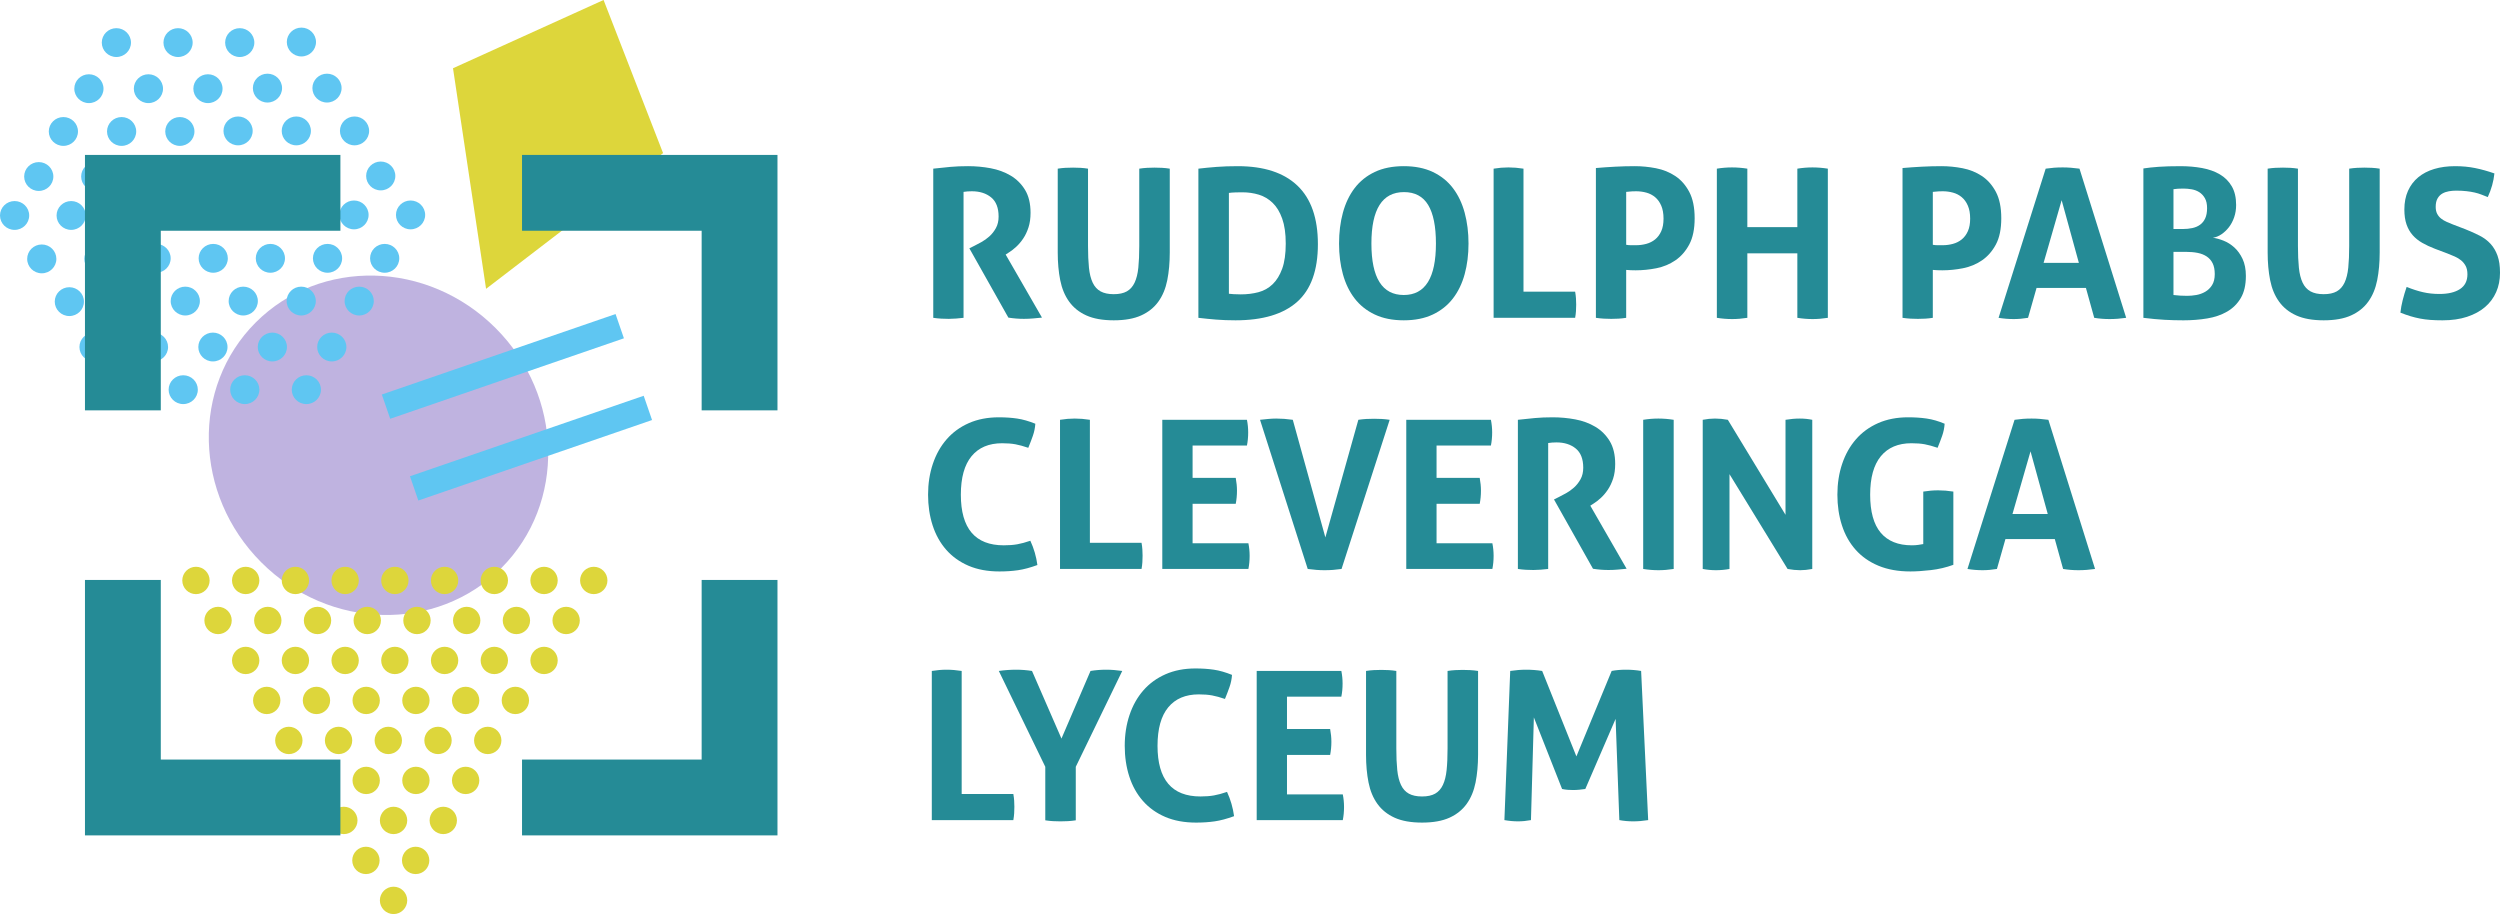 <?xml version="1.0" encoding="utf-8"?>
<!-- Generator: Adobe Illustrator 15.0.0, SVG Export Plug-In . SVG Version: 6.00 Build 0)  -->
<!DOCTYPE svg PUBLIC "-//W3C//DTD SVG 1.1//EN" "http://www.w3.org/Graphics/SVG/1.1/DTD/svg11.dtd">
<svg version="1.1"
	 id="svg2" xmlns:svg="http://www.w3.org/2000/svg" xmlns:rdf="http://www.w3.org/1999/02/22-rdf-syntax-ns#" xmlns:cc="http://creativecommons.org/ns#" xmlns:dc="http://purl.org/dc/elements/1.1/"
	 xmlns="http://www.w3.org/2000/svg" xmlns:xlink="http://www.w3.org/1999/xlink" x="0px" y="0px" width="886.213px"
	 height="324.027px" viewBox="0 0 886.213 324.027" enable-background="new 0 0 886.213 324.027" xml:space="preserve">
<path id="path14" fill="#BFB3E0" d="M90.646,114.308c-22.938,22.937-22.042,61.022,2,85.062c24.042,24.041,62.125,24.937,85.062,2
	c22.927-22.926,22.031-61.011-2.011-85.051C151.656,92.277,113.572,91.382,90.646,114.308"/>
<path id="path16" fill="#DDD63B" d="M235.048,54.277L213.96-0.004l-53.377,24.197l11.72,78.192L235.048,54.277"/>
<path id="path18" fill="#DDD63B" d="M74.314,205.766c0-2.677-2.17-4.854-4.849-4.854s-4.85,2.177-4.85,4.854
	c0,2.678,2.171,4.844,4.85,4.844S74.314,208.444,74.314,205.766"/>
<path id="path20" fill="#DDD63B" d="M77.299,215.101c-2.678,0-4.848,2.167-4.848,4.843c0,2.678,2.17,4.854,4.848,4.854
	c2.679,0,4.85-2.176,4.85-4.854C82.149,217.268,79.979,215.101,77.299,215.101"/>
<path id="path22" fill="#DDD63B" d="M91.942,234.122c0-2.678-2.171-4.854-4.849-4.854c-2.679,0-4.85,2.176-4.85,4.854
	c0,2.676,2.17,4.842,4.85,4.842C89.771,238.964,91.942,236.798,91.942,234.122"/>
<path id="path24" fill="#DDD63B" d="M87.093,210.61c2.678,0,4.849-2.166,4.849-4.844c0-2.677-2.171-4.854-4.849-4.854
	c-2.679,0-4.85,2.177-4.85,4.854C82.243,208.444,84.414,210.61,87.093,210.61"/>
<path id="path26" fill="#DDD63B" d="M99.403,248.288c0-2.676-2.17-4.843-4.849-4.843c-2.679,0-4.85,2.167-4.85,4.843
	s2.17,4.854,4.85,4.854C97.233,253.141,99.403,250.964,99.403,248.288"/>
<path id="path28" fill="#DDD63B" d="M90.077,219.944c0,2.678,2.171,4.854,4.85,4.854s4.849-2.176,4.849-4.854
	c0-2.676-2.17-4.843-4.849-4.843S90.077,217.268,90.077,219.944"/>
<path id="path30" fill="#DDD63B" d="M102.388,257.623c-2.679,0-4.85,2.175-4.85,4.852c0,2.678,2.171,4.845,4.85,4.845
	s4.85-2.167,4.85-4.845C107.238,259.798,105.067,257.623,102.388,257.623"/>
<path id="path32" fill="#DDD63B" d="M104.72,238.964c2.679,0,4.85-2.166,4.85-4.842c0-2.678-2.171-4.854-4.85-4.854
	s-4.849,2.176-4.849,4.854C99.871,236.798,102.041,238.964,104.72,238.964"/>
<path id="path34" fill="#DDD63B" d="M112.181,271.799c-2.679,0-4.849,2.167-4.849,4.843c0,2.688,2.17,4.854,4.849,4.854
	s4.85-2.167,4.85-4.854C117.03,273.966,114.859,271.799,112.181,271.799"/>
<path id="path36" fill="#DDD63B" d="M104.72,210.61c2.679,0,4.85-2.166,4.85-4.844c0-2.677-2.171-4.854-4.85-4.854
	s-4.849,2.177-4.849,4.854C99.871,208.444,102.041,210.61,104.72,210.61"/>
<path id="path38" fill="#DDD63B" d="M112.181,243.445c-2.679,0-4.849,2.167-4.849,4.843s2.17,4.854,4.849,4.854
	s4.85-2.178,4.85-4.854S114.859,243.445,112.181,243.445"/>
<path id="path40" fill="#DDD63B" d="M107.705,219.944c0,2.678,2.171,4.854,4.85,4.854c2.679,0,4.849-2.176,4.849-4.854
	c0-2.676-2.17-4.843-4.849-4.843C109.876,215.101,107.705,217.268,107.705,219.944"/>
<path id="path42" fill="#DDD63B" d="M120.015,267.319c2.679,0,4.849-2.167,4.849-4.845c0-2.677-2.17-4.852-4.849-4.852
	c-2.678,0-4.85,2.175-4.85,4.852C115.166,265.152,117.337,267.319,120.015,267.319"/>
<path id="path44" fill="#DDD63B" d="M122.347,238.964c2.678,0,4.849-2.166,4.849-4.842c0-2.678-2.171-4.854-4.849-4.854
	c-2.679,0-4.85,2.176-4.85,4.854C117.498,236.798,119.668,238.964,122.347,238.964"/>
<path id="path46" fill="#DDD63B" d="M129.809,271.799c-2.679,0-4.85,2.167-4.85,4.843c0,2.688,2.171,4.854,4.85,4.854
	c2.678,0,4.849-2.167,4.849-4.854C134.657,273.966,132.486,271.799,129.809,271.799"/>
<path id="path48" fill="#DDD63B" d="M122.347,210.61c2.678,0,4.849-2.166,4.849-4.844c0-2.677-2.171-4.854-4.849-4.854
	c-2.679,0-4.85,2.177-4.85,4.854C117.498,208.444,119.668,210.61,122.347,210.61"/>
<path id="path50" fill="#DDD63B" d="M129.809,243.445c-2.679,0-4.85,2.167-4.85,4.843s2.171,4.854,4.85,4.854
	c2.678,0,4.849-2.178,4.849-4.854S132.486,243.445,129.809,243.445"/>
<path id="path52" fill="#DDD63B" d="M125.332,219.944c0,2.678,2.17,4.854,4.849,4.854s4.85-2.176,4.85-4.854
	c0-2.676-2.171-4.843-4.85-4.843S125.332,217.268,125.332,219.944"/>
<path id="path54" fill="#DDD63B" d="M137.641,257.623c-2.678,0-4.849,2.175-4.849,4.852c0,2.678,2.17,4.845,4.849,4.845
	c2.679,0,4.85-2.167,4.85-4.845C142.491,259.798,140.32,257.623,137.641,257.623"/>
<path id="path56" fill="#DDD63B" d="M139.973,238.964c2.679,0,4.85-2.166,4.85-4.842c0-2.678-2.171-4.854-4.85-4.854
	s-4.849,2.176-4.849,4.854C135.124,236.798,137.294,238.964,139.973,238.964"/>
<path id="path58" fill="#DDD63B" d="M147.435,271.799c-2.679,0-4.849,2.167-4.849,4.843c0,2.688,2.17,4.854,4.849,4.854
	s4.85-2.167,4.85-4.854C152.284,273.966,150.113,271.799,147.435,271.799"/>
<path id="path60" fill="#DDD63B" d="M139.973,210.61c2.679,0,4.85-2.166,4.85-4.844c0-2.677-2.171-4.854-4.85-4.854
	s-4.849,2.177-4.849,4.854C135.124,208.444,137.294,210.61,139.973,210.61"/>
<path id="path62" fill="#DDD63B" d="M147.435,243.445c-2.679,0-4.849,2.167-4.849,4.843s2.17,4.854,4.849,4.854
	s4.85-2.178,4.85-4.854S150.113,243.445,147.435,243.445"/>
<path id="path64" fill="#DDD63B" d="M142.958,219.944c0,2.678,2.171,4.854,4.85,4.854s4.849-2.176,4.849-4.854
	c0-2.676-2.17-4.843-4.849-4.843S142.958,217.268,142.958,219.944"/>
<path id="path66" fill="#DDD63B" d="M155.27,267.319c2.678,0,4.849-2.167,4.849-4.845c0-2.677-2.171-4.852-4.849-4.852
	c-2.679,0-4.85,2.175-4.85,4.852C150.42,265.152,152.591,267.319,155.27,267.319"/>
<path id="path68" fill="#DDD63B" d="M157.6,238.964c2.68,0,4.851-2.166,4.851-4.842c0-2.678-2.171-4.854-4.851-4.854
	c-2.677,0-4.85,2.176-4.85,4.854C152.75,236.798,154.923,238.964,157.6,238.964"/>
<path id="path70" fill="#DDD63B" d="M165.062,271.799c-2.679,0-4.849,2.167-4.849,4.843c0,2.688,2.17,4.854,4.849,4.854
	c2.677,0,4.85-2.167,4.85-4.854C169.912,273.966,167.74,271.799,165.062,271.799"/>
<path id="path72" fill="#DDD63B" d="M157.6,210.61c2.68,0,4.851-2.166,4.851-4.844c0-2.677-2.171-4.854-4.851-4.854
	c-2.677,0-4.85,2.177-4.85,4.854C152.75,208.444,154.923,210.61,157.6,210.61"/>
<path id="path74" fill="#DDD63B" d="M165.062,243.445c-2.679,0-4.849,2.167-4.849,4.843s2.17,4.854,4.849,4.854
	c2.677,0,4.85-2.178,4.85-4.854S167.74,243.445,165.062,243.445"/>
<path id="path76" fill="#DDD63B" d="M165.435,215.101c-2.679,0-4.849,2.167-4.849,4.843c0,2.678,2.17,4.854,4.849,4.854
	s4.85-2.176,4.85-4.854C170.284,217.268,168.113,215.101,165.435,215.101"/>
<path id="path78" fill="#DDD63B" d="M172.896,257.623c-2.679,0-4.849,2.175-4.849,4.852c0,2.678,2.17,4.845,4.849,4.845
	s4.849-2.167,4.849-4.845C177.745,259.798,175.575,257.623,172.896,257.623"/>
<path id="path80" fill="#DDD63B" d="M170.377,234.122c0,2.676,2.172,4.842,4.851,4.842c2.677,0,4.849-2.166,4.849-4.842
	c0-2.678-2.172-4.854-4.849-4.854C172.549,229.268,170.377,231.444,170.377,234.122"/>
<path id="path82" fill="#DDD63B" d="M180.077,205.766c0-2.677-2.172-4.854-4.849-4.854c-2.679,0-4.851,2.177-4.851,4.854
	c0,2.678,2.172,4.844,4.851,4.844C177.905,210.61,180.077,208.444,180.077,205.766"/>
<path id="path84" fill="#DDD63B" d="M182.688,243.445c-2.677,0-4.848,2.167-4.848,4.843s2.171,4.854,4.848,4.854
	c2.68,0,4.851-2.178,4.851-4.854S185.368,243.445,182.688,243.445"/>
<path id="path86" fill="#DDD63B" d="M183.062,215.101c-2.679,0-4.85,2.167-4.85,4.843c0,2.678,2.171,4.854,4.85,4.854
	c2.678,0,4.849-2.176,4.849-4.854C187.911,217.268,185.74,215.101,183.062,215.101"/>
<path id="path88" fill="#DDD63B" d="M192.854,229.268c-2.679,0-4.849,2.176-4.849,4.854c0,2.676,2.17,4.842,4.849,4.842
	s4.85-2.166,4.85-4.842C197.704,231.444,195.533,229.268,192.854,229.268"/>
<path id="path90" fill="#DDD63B" d="M188.005,205.766c0,2.678,2.17,4.844,4.849,4.844s4.85-2.166,4.85-4.844
	c0-2.677-2.171-4.854-4.85-4.854S188.005,203.09,188.005,205.766"/>
<path id="path92" fill="#DDD63B" d="M200.688,215.101c-2.677,0-4.849,2.167-4.849,4.843c0,2.678,2.172,4.854,4.849,4.854
	c2.679,0,4.851-2.176,4.851-4.854C205.539,217.268,203.367,215.101,200.688,215.101"/>
<path id="path94" fill="#DDD63B" d="M210.482,200.913c-2.68,0-4.851,2.177-4.851,4.854c0,2.678,2.171,4.844,4.851,4.844
	c2.678,0,4.848-2.166,4.848-4.844C215.331,203.09,213.16,200.913,210.482,200.913"/>
<path id="path96" fill="#DDD63B" d="M126.73,290.829c0-2.676-2.172-4.854-4.85-4.854c-2.679,0-4.85,2.179-4.85,4.854
	c0,2.678,2.171,4.854,4.85,4.854C124.559,295.682,126.73,293.507,126.73,290.829"/>
<path id="path98" fill="#DDD63B" d="M129.714,300.153c-2.678,0-4.85,2.167-4.85,4.843c0,2.687,2.171,4.854,4.85,4.854
	s4.85-2.167,4.85-4.854C134.564,302.32,132.393,300.153,129.714,300.153"/>
<path id="path100" fill="#DDD63B" d="M139.508,314.319c-2.679,0-4.849,2.179-4.849,4.854s2.17,4.854,4.849,4.854
	c2.678,0,4.85-2.178,4.85-4.854S142.186,314.319,139.508,314.319"/>
<path id="path102" fill="#DDD63B" d="M134.659,290.829c0,2.678,2.17,4.854,4.849,4.854c2.678,0,4.85-2.176,4.85-4.854
	c0-2.676-2.172-4.854-4.85-4.854C136.829,285.974,134.659,288.153,134.659,290.829"/>
<path id="path104" fill="#DDD63B" d="M147.341,300.153c-2.679,0-4.849,2.167-4.849,4.843c0,2.687,2.17,4.854,4.849,4.854
	s4.849-2.167,4.849-4.854C152.19,302.32,150.02,300.153,147.341,300.153"/>
<path id="path106" fill="#DDD63B" d="M157.133,285.974c-2.679,0-4.848,2.179-4.848,4.854c0,2.678,2.169,4.854,4.848,4.854
	c2.68,0,4.849-2.176,4.849-4.854C161.982,288.153,159.813,285.974,157.133,285.974"/>
<path id="path108" fill="#5FC6F2" d="M5.174,71.269C2.316,71.269,0,73.558,0,76.382c0,2.822,2.316,5.111,5.174,5.111
	c2.859,0,5.175-2.289,5.175-5.111C10.349,73.558,8.033,71.269,5.174,71.269"/>
<path id="path110" fill="#5FC6F2" d="M20.052,76.382c0,2.822,2.316,5.111,5.174,5.111c2.859,0,5.175-2.289,5.175-5.111
	c0-2.823-2.316-5.112-5.175-5.112C22.368,71.269,20.052,73.558,20.052,76.382"/>
<path id="path112" fill="#5FC6F2" d="M45.279,81.493c2.858,0,5.174-2.289,5.174-5.111c0-2.823-2.315-5.112-5.174-5.112
	c-2.859,0-5.175,2.289-5.175,5.112C40.104,79.204,42.42,81.493,45.279,81.493"/>
<path id="path114" fill="#5FC6F2" d="M65.331,71.072c-2.858,0-5.174,2.287-5.174,5.112c0,2.822,2.315,5.111,5.174,5.111
	c2.859,0,5.175-2.289,5.175-5.111C70.506,73.359,68.189,71.072,65.331,71.072"/>
<path id="path116" fill="#5FC6F2" d="M85.383,71.072c-2.858,0-5.174,2.287-5.174,5.112c0,2.822,2.316,5.111,5.174,5.111
	c2.859,0,5.176-2.289,5.176-5.111C90.559,73.359,88.242,71.072,85.383,71.072"/>
<path id="path118" fill="#5FC6F2" d="M105.436,81.296c2.858,0,5.174-2.289,5.174-5.111c0-2.825-2.315-5.112-5.174-5.112
	c-2.859,0-5.175,2.287-5.175,5.112C100.26,79.007,102.577,81.296,105.436,81.296"/>
<path id="path120" fill="#5FC6F2" d="M125.487,81.296c2.859,0,5.176-2.289,5.176-5.111c0-2.825-2.317-5.112-5.176-5.112
	c-2.858,0-5.174,2.287-5.174,5.112C120.313,79.007,122.629,81.296,125.487,81.296"/>
<path id="path122" fill="#5FC6F2" d="M145.539,81.296c2.86,0,5.176-2.289,5.176-5.111c0-2.825-2.316-5.112-5.176-5.112
	c-2.858,0-5.173,2.287-5.173,5.112C140.365,79.007,142.68,81.296,145.539,81.296"/>
<path id="path124" fill="#5FC6F2" d="M13.739,67.686c2.858,0,5.175-2.289,5.175-5.111c0-2.825-2.316-5.115-5.175-5.115
	c-2.859,0-5.175,2.29-5.175,5.115C8.564,65.397,10.88,67.686,13.739,67.686"/>
<path id="path126" fill="#5FC6F2" d="M22.468,51.715c2.859,0,5.174-2.289,5.174-5.112c0-2.822-2.315-5.111-5.174-5.111
	s-5.174,2.289-5.174,5.111C17.294,49.426,19.609,51.715,22.468,51.715"/>
<path id="path128" fill="#5FC6F2" d="M31.514,36.548c2.859,0,5.174-2.289,5.174-5.111c0-2.823-2.315-5.112-5.174-5.112
	s-5.175,2.289-5.175,5.112C26.339,34.259,28.655,36.548,31.514,36.548"/>
<path id="path130" fill="#5FC6F2" d="M41.256,20.21c2.858,0,5.174-2.29,5.174-5.112s-2.316-5.112-5.174-5.112
	c-2.859,0-5.175,2.289-5.175,5.112C36.081,17.92,38.397,20.21,41.256,20.21"/>
<path id="path132" fill="#5FC6F2" d="M33.943,67.686c2.859,0,5.175-2.289,5.175-5.111c0-2.825-2.316-5.115-5.175-5.115
	c-2.858,0-5.174,2.29-5.174,5.115C28.769,65.397,31.084,67.686,33.943,67.686"/>
<path id="path134" fill="#5FC6F2" d="M37.936,46.602c0,2.823,2.315,5.112,5.174,5.112c2.858,0,5.175-2.289,5.175-5.112
	c0-2.822-2.316-5.111-5.175-5.111C40.251,41.491,37.936,43.78,37.936,46.602"/>
<path id="path136" fill="#5FC6F2" d="M52.614,36.548c2.858,0,5.175-2.289,5.175-5.111c0-2.823-2.316-5.112-5.175-5.112
	c-2.858,0-5.175,2.289-5.175,5.112C47.439,34.259,49.756,36.548,52.614,36.548"/>
<path id="path138" fill="#5FC6F2" d="M63.119,20.21c2.859,0,5.175-2.29,5.175-5.112s-2.316-5.112-5.175-5.112
	s-5.175,2.289-5.175,5.112C57.944,17.92,60.26,20.21,63.119,20.21"/>
<path id="path140" fill="#5FC6F2" d="M48.973,62.575c0,2.822,2.315,5.111,5.174,5.111s5.175-2.289,5.175-5.111
	c0-2.825-2.316-5.115-5.175-5.115S48.973,59.75,48.973,62.575"/>
<path id="path142" fill="#5FC6F2" d="M68.927,46.602c0-2.822-2.316-5.111-5.175-5.111s-5.174,2.289-5.174,5.111
	c0,2.823,2.315,5.112,5.174,5.112S68.927,49.426,68.927,46.602"/>
<path id="path144" fill="#5FC6F2" d="M73.713,36.548c2.859,0,5.175-2.289,5.175-5.111c0-2.823-2.316-5.112-5.175-5.112
	c-2.858,0-5.174,2.289-5.174,5.112C68.54,34.259,70.855,36.548,73.713,36.548"/>
<path id="path146" fill="#5FC6F2" d="M84.983,20.21c2.858,0,5.174-2.29,5.174-5.112s-2.316-5.112-5.174-5.112
	c-2.859,0-5.174,2.289-5.174,5.112C79.809,17.92,82.124,20.21,84.983,20.21"/>
<path id="path148" fill="#5FC6F2" d="M74.352,67.485c2.858,0,5.175-2.289,5.175-5.111c0-2.823-2.316-5.112-5.175-5.112
	c-2.859,0-5.175,2.289-5.175,5.112C69.177,65.196,71.493,67.485,74.352,67.485"/>
<path id="path150" fill="#5FC6F2" d="M84.394,51.517c2.858,0,5.175-2.289,5.175-5.112c0-2.822-2.316-5.111-5.175-5.111
	s-5.174,2.289-5.174,5.111C79.22,49.228,81.536,51.517,84.394,51.517"/>
<path id="path152" fill="#5FC6F2" d="M94.814,36.345c2.859,0,5.174-2.289,5.174-5.112c0-2.822-2.315-5.112-5.174-5.112
	s-5.174,2.29-5.174,5.112C89.64,34.056,91.955,36.345,94.814,36.345"/>
<path id="path154" fill="#5FC6F2" d="M106.846,20.01c2.859,0,5.175-2.289,5.175-5.112c0-2.822-2.316-5.112-5.175-5.112
	c-2.858,0-5.175,2.29-5.175,5.112C101.671,17.72,103.988,20.01,106.846,20.01"/>
<path id="path156" fill="#5FC6F2" d="M94.557,67.485c2.858,0,5.174-2.289,5.174-5.111c0-2.823-2.316-5.112-5.174-5.112
	c-2.859,0-5.175,2.289-5.175,5.112C89.382,65.196,91.697,67.485,94.557,67.485"/>
<path id="path158" fill="#5FC6F2" d="M105.036,51.517c2.859,0,5.174-2.289,5.174-5.112c0-2.822-2.315-5.111-5.174-5.111
	s-5.175,2.289-5.175,5.111C99.861,49.228,102.177,51.517,105.036,51.517"/>
<path id="path160" fill="#5FC6F2" d="M115.914,36.345c2.859,0,5.174-2.289,5.174-5.112c0-2.822-2.315-5.112-5.174-5.112
	c-2.858,0-5.175,2.29-5.175,5.112C110.739,34.056,113.056,36.345,115.914,36.345"/>
<path id="path162" fill="#5FC6F2" d="M114.76,67.485c2.859,0,5.176-2.289,5.176-5.111c0-2.823-2.317-5.112-5.176-5.112
	c-2.858,0-5.174,2.289-5.174,5.112C109.586,65.196,111.902,67.485,114.76,67.485"/>
<path id="path164" fill="#5FC6F2" d="M125.678,51.517c2.858,0,5.174-2.289,5.174-5.112c0-2.822-2.316-5.111-5.174-5.111
	c-2.859,0-5.175,2.289-5.175,5.111C120.503,49.228,122.819,51.517,125.678,51.517"/>
<path id="path166" fill="#5FC6F2" d="M134.965,67.485c2.859,0,5.175-2.289,5.175-5.111c0-2.823-2.316-5.112-5.175-5.112
	c-2.858,0-5.175,2.289-5.175,5.112C129.791,65.196,132.107,67.485,134.965,67.485"/>
<path id="path168" fill="#5FC6F2" d="M14.808,86.66c-2.859,0-5.175,2.289-5.175,5.112c0,2.825,2.316,5.111,5.175,5.111
	c2.858,0,5.174-2.286,5.174-5.111C19.982,88.949,17.666,86.66,14.808,86.66"/>
<path id="path170" fill="#5FC6F2" d="M29.757,106.923c0-2.822-2.315-5.112-5.175-5.112c-2.858,0-5.175,2.29-5.175,5.112
	s2.316,5.112,5.175,5.112C27.441,112.035,29.757,109.745,29.757,106.923"/>
<path id="path172" fill="#5FC6F2" d="M33.334,117.9c-2.859,0-5.175,2.289-5.175,5.112c0,2.822,2.316,5.111,5.175,5.111
	c2.858,0,5.174-2.289,5.174-5.111C38.509,120.189,36.193,117.9,33.334,117.9"/>
<path id="path174" fill="#5FC6F2" d="M43.126,133.021c-2.859,0-5.174,2.288-5.174,5.112s2.315,5.111,5.174,5.111
	s5.175-2.287,5.175-5.111S45.985,133.021,43.126,133.021"/>
<path id="path176" fill="#5FC6F2" d="M35.067,96.884c2.858,0,5.174-2.286,5.174-5.111c0-2.823-2.316-5.112-5.174-5.112
	c-2.859,0-5.175,2.289-5.175,5.112C29.892,94.597,32.208,96.884,35.067,96.884"/>
<path id="path178" fill="#5FC6F2" d="M45.131,101.611c-2.859,0-5.174,2.289-5.174,5.111c0,2.825,2.315,5.112,5.174,5.112
	s5.174-2.287,5.174-5.112C50.306,103.9,47.99,101.611,45.131,101.611"/>
<path id="path180" fill="#5FC6F2" d="M54.405,117.9c-2.859,0-5.174,2.289-5.174,5.112c0,2.822,2.315,5.111,5.174,5.111
	c2.858,0,5.174-2.289,5.174-5.111C59.579,120.189,57.263,117.9,54.405,117.9"/>
<path id="path182" fill="#5FC6F2" d="M64.951,133.021c-2.859,0-5.176,2.288-5.176,5.112s2.317,5.111,5.176,5.111
	c2.858,0,5.174-2.287,5.174-5.111S67.81,133.021,64.951,133.021"/>
<path id="path184" fill="#5FC6F2" d="M55.326,96.684c2.859,0,5.175-2.29,5.175-5.112s-2.316-5.112-5.175-5.112
	c-2.858,0-5.174,2.29-5.174,5.112S52.467,96.684,55.326,96.684"/>
<path id="path186" fill="#5FC6F2" d="M60.506,106.722c0,2.825,2.315,5.112,5.174,5.112s5.174-2.287,5.174-5.112
	c0-2.822-2.315-5.111-5.174-5.111S60.506,103.9,60.506,106.722"/>
<path id="path188" fill="#5FC6F2" d="M75.475,117.9c-2.859,0-5.176,2.289-5.176,5.112c0,2.822,2.317,5.111,5.176,5.111
	s5.174-2.289,5.174-5.111C80.649,120.189,78.334,117.9,75.475,117.9"/>
<path id="path190" fill="#5FC6F2" d="M86.774,133.021c-2.859,0-5.174,2.288-5.174,5.112s2.315,5.111,5.174,5.111
	c2.858,0,5.174-2.287,5.174-5.111S89.633,133.021,86.774,133.021"/>
<path id="path192" fill="#5FC6F2" d="M75.585,86.46c-2.859,0-5.175,2.29-5.175,5.112s2.316,5.112,5.175,5.112
	c2.858,0,5.174-2.29,5.174-5.112S78.444,86.46,75.585,86.46"/>
<path id="path194" fill="#5FC6F2" d="M86.229,111.835c2.858,0,5.175-2.287,5.175-5.112c0-2.822-2.317-5.111-5.175-5.111
	c-2.859,0-5.175,2.289-5.175,5.111C81.055,109.548,83.371,111.835,86.229,111.835"/>
<path id="path196" fill="#5FC6F2" d="M96.545,117.9c-2.859,0-5.175,2.289-5.175,5.112c0,2.822,2.316,5.111,5.175,5.111
	c2.858,0,5.175-2.289,5.175-5.111C101.72,120.189,99.403,117.9,96.545,117.9"/>
<path id="path198" fill="#5FC6F2" d="M108.598,133.021c-2.858,0-5.174,2.288-5.174,5.112s2.316,5.111,5.174,5.111
	c2.859,0,5.175-2.287,5.175-5.111S111.457,133.021,108.598,133.021"/>
<path id="path200" fill="#5FC6F2" d="M95.845,96.684c2.858,0,5.175-2.29,5.175-5.112s-2.317-5.112-5.175-5.112
	c-2.859,0-5.175,2.29-5.175,5.112S92.986,96.684,95.845,96.684"/>
<path id="path202" fill="#5FC6F2" d="M111.953,106.722c0-2.822-2.315-5.111-5.174-5.111c-2.859,0-5.175,2.289-5.175,5.111
	c0,2.825,2.316,5.112,5.175,5.112C109.638,111.835,111.953,109.548,111.953,106.722"/>
<path id="path204" fill="#5FC6F2" d="M117.615,117.9c-2.858,0-5.174,2.289-5.174,5.112c0,2.822,2.316,5.111,5.174,5.111
	c2.859,0,5.175-2.289,5.175-5.111C122.79,120.189,120.474,117.9,117.615,117.9"/>
<path id="path206" fill="#5FC6F2" d="M116.104,96.684c2.859,0,5.175-2.29,5.175-5.112s-2.316-5.112-5.175-5.112
	c-2.858,0-5.174,2.29-5.174,5.112S113.245,96.684,116.104,96.684"/>
<path id="path208" fill="#5FC6F2" d="M127.329,101.611c-2.859,0-5.176,2.289-5.176,5.111c0,2.825,2.317,5.112,5.176,5.112
	c2.858,0,5.174-2.287,5.174-5.112C132.502,103.9,130.187,101.611,127.329,101.611"/>
<path id="path210" fill="#5FC6F2" d="M141.537,91.572c0-2.822-2.316-5.112-5.174-5.112c-2.859,0-5.174,2.29-5.174,5.112
	s2.315,5.112,5.174,5.112C139.221,96.684,141.537,94.394,141.537,91.572"/>
<path id="path212" fill="#5FC6F2" d="M228.181,140.291l-82.853,28.53l2.962,8.605l82.854-28.53L228.181,140.291"/>
<path id="path214" fill="#5FC6F2" d="M218.207,111.32l-82.853,28.529l2.962,8.606l82.854-28.532L218.207,111.32"/>
<path id="path216" fill="#258B96" d="M56.999,205.584h-26.88v90.55h90.549v-26.88H56.999V205.584"/>
<path id="path218" fill="#258B96" d="M248.724,269.254h-63.672v26.88h90.552v-90.55h-26.88V269.254"/>
<path id="path220" fill="#258B96" d="M56.999,81.796h63.669V54.918h-90.55v90.546h26.88V81.796"/>
<path id="path222" fill="#258B96" d="M185.052,81.796h63.672v63.668h26.88V54.918h-90.552V81.796"/>
<path id="path224" fill="#258B96" d="M576.387,237.398c-1.865,0-3.555,0.146-5.076,0.442l-12.501,30.298l-12.134-30.298
	c-1.865-0.297-3.752-0.442-5.665-0.442c-1.813,0-3.701,0.146-5.663,0.442l-2.059,52.875c1.667,0.297,3.284,0.441,4.854,0.441
	c1.472,0,2.991-0.145,4.561-0.441l1.029-36.403l10.002,25.372c0.686,0.149,1.349,0.246,1.987,0.295
	c0.634,0.049,1.274,0.074,1.91,0.074c0.736,0,1.472-0.038,2.208-0.11c0.733-0.075,1.445-0.159,2.131-0.259l10.737-24.856
	l1.324,35.888c1.618,0.297,3.26,0.441,4.928,0.441c1.667,0,3.432-0.145,5.295-0.441l-2.5-52.875
	C580.037,237.544,578.248,237.398,576.387,237.398"/>
<path id="path226" fill="#258B96" d="M386.57,237.841l-10.296,23.973l-10.442-23.973c-1.864-0.297-3.727-0.442-5.59-0.442
	c-2.06,0-4.118,0.146-6.177,0.442l16.474,33.974v18.977c0.931,0.146,1.849,0.244,2.757,0.293c0.908,0.048,1.777,0.073,2.61,0.073
	c0.883,0,1.767-0.025,2.648-0.073c0.883-0.049,1.814-0.147,2.795-0.293v-18.977l16.473-33.974c-2.009-0.297-3.896-0.442-5.662-0.442
	C390.248,237.398,388.384,237.544,386.57,237.841"/>
<path id="path228" fill="#258B96" d="M518.51,237.47c-0.835,0-1.693,0.027-2.575,0.073c-0.883,0.05-1.814,0.146-2.796,0.297v27.429
	c0,2.992-0.11,5.553-0.331,7.687c-0.22,2.132-0.661,3.897-1.323,5.295s-1.582,2.428-2.756,3.09
	c-1.178,0.662-2.722,0.993-4.635,0.993c-1.912,0-3.47-0.331-4.671-0.993c-1.2-0.662-2.132-1.692-2.795-3.09
	c-0.661-1.397-1.103-3.163-1.324-5.295c-0.22-2.134-0.33-4.694-0.33-7.687v-27.429c-0.933-0.15-1.839-0.247-2.722-0.297
	c-0.883-0.046-1.74-0.073-2.573-0.073c-0.932,0-1.837,0.027-2.722,0.073c-0.883,0.05-1.789,0.146-2.721,0.297v29.708
	c0,3.581,0.294,6.854,0.884,9.819c0.587,2.968,1.642,5.504,3.162,7.611c1.518,2.108,3.555,3.74,6.104,4.892
	c2.549,1.15,5.784,1.728,9.707,1.728c3.921,0,7.157-0.577,9.708-1.728c2.548-1.151,4.584-2.783,6.104-4.892
	c1.519-2.107,2.573-4.644,3.161-7.611c0.59-2.965,0.885-6.238,0.885-9.819v-29.708c-0.934-0.15-1.853-0.247-2.759-0.297
	C520.285,237.498,519.392,237.47,518.51,237.47"/>
<path id="path230" fill="#258B96" d="M456.219,281.596v-13.973h15.295c0.294-1.521,0.441-3.062,0.441-4.633
	c0-1.473-0.147-2.99-0.441-4.561h-15.295v-11.473h19.267c0.296-1.472,0.441-3.014,0.441-4.634c0-1.519-0.146-3.015-0.441-4.483
	H445.48v52.875h30.521c0.294-1.47,0.441-3.015,0.441-4.633c0-1.518-0.147-3.014-0.441-4.486H456.219"/>
<path id="path232" fill="#258B96" d="M434.963,280.715c-1.716,0.588-3.26,1.007-4.634,1.249c-1.373,0.247-2.967,0.37-4.78,0.37
	c-10.148,0-15.224-5.983-15.224-17.944c0-6.032,1.264-10.58,3.789-13.644c2.523-3.064,6.142-4.598,10.847-4.598
	c1.813,0,3.383,0.125,4.708,0.368c1.323,0.246,2.842,0.663,4.561,1.25c0.587-1.42,1.125-2.832,1.616-4.229
	c0.49-1.396,0.783-2.83,0.884-4.301c-2.306-0.933-4.449-1.546-6.437-1.838c-1.986-0.296-4.155-0.44-6.508-0.44
	c-3.971,0-7.515,0.685-10.628,2.057c-3.114,1.375-5.734,3.286-7.869,5.736c-2.132,2.453-3.763,5.358-4.89,8.716
	c-1.129,3.358-1.693,6.999-1.693,10.923c0,3.921,0.54,7.551,1.619,10.884c1.077,3.334,2.686,6.213,4.817,8.64
	c2.132,2.429,4.768,4.316,7.905,5.663c3.137,1.348,6.792,2.022,10.96,2.022c2.352,0,4.545-0.146,6.58-0.441
	c2.034-0.294,4.326-0.906,6.877-1.838c-0.197-1.471-0.504-2.929-0.92-4.375C436.127,283.499,435.6,282.087,434.963,280.715"/>
<path id="path234" fill="#258B96" d="M359.212,281.451H340.9v-43.61c-1.863-0.297-3.653-0.442-5.37-0.442
	c-1.666,0-3.407,0.146-5.22,0.442v52.875h28.901c0.146-0.833,0.245-1.629,0.296-2.391c0.047-0.757,0.072-1.53,0.072-2.314
	c0-0.688-0.025-1.41-0.072-2.169C359.457,283.08,359.358,282.286,359.212,281.451"/>
<path id="path236" fill="#258B96" d="M713.395,182.2l6.397-22.211l6.105,22.211H713.395z M723.028,148.481
	c-0.933-0.074-1.889-0.11-2.867-0.11c-1.129,0-2.158,0.036-3.091,0.11c-0.932,0.073-1.91,0.185-2.941,0.331l-16.694,52.877
	c1.766,0.295,3.555,0.441,5.369,0.441c1.617,0,3.311-0.146,5.076-0.441l3.015-10.589h17.504l2.941,10.589
	c1.766,0.295,3.577,0.441,5.442,0.441c1.911,0,3.871-0.146,5.883-0.441l-16.547-52.877
	C724.989,148.666,723.959,148.554,723.028,148.481"/>
<path id="path238" fill="#258B96" d="M335.42,194.888c2.134,2.426,4.768,4.314,7.906,5.662c3.138,1.348,6.792,2.021,10.959,2.021
	c2.353,0,4.547-0.147,6.583-0.441c2.033-0.294,4.325-0.905,6.874-1.839c-0.195-1.47-0.502-2.929-0.918-4.376
	c-0.418-1.445-0.945-2.854-1.582-4.229c-1.717,0.591-3.26,1.006-4.633,1.252c-1.373,0.245-2.966,0.367-4.78,0.367
	c-10.149,0-15.224-5.98-15.224-17.945c0-6.029,1.263-10.576,3.789-13.641c2.522-3.064,6.14-4.597,10.846-4.597
	c1.813,0,3.384,0.122,4.709,0.366c1.321,0.247,2.842,0.663,4.559,1.251c0.588-1.421,1.127-2.832,1.617-4.228
	c0.491-1.397,0.784-2.832,0.885-4.305c-2.306-0.929-4.45-1.542-6.438-1.837c-1.985-0.295-4.155-0.441-6.507-0.441
	c-3.972,0-7.517,0.688-10.628,2.059c-3.115,1.375-5.736,3.286-7.869,5.737c-2.134,2.452-3.765,5.357-4.891,8.715
	c-1.13,3.358-1.692,7-1.692,10.92c0,3.925,0.539,7.551,1.618,10.885C331.682,189.58,333.288,192.459,335.42,194.888"/>
<path id="path240" fill="#258B96" d="M380.982,148.371c-1.668,0-3.41,0.146-5.223,0.441v52.877h28.901
	c0.149-0.833,0.245-1.628,0.295-2.391c0.049-0.759,0.073-1.53,0.073-2.314c0-0.688-0.024-1.41-0.073-2.17
	c-0.05-0.76-0.146-1.556-0.295-2.391H386.35v-43.611C384.485,148.517,382.696,148.371,380.982,148.371"/>
<path id="path242" fill="#258B96" d="M452.392,148.371c-0.834,0-1.79,0.049-2.869,0.146c-1.078,0.1-2.036,0.197-2.866,0.295
	l16.913,52.877c1.127,0.147,2.158,0.259,3.091,0.331c0.929,0.074,1.887,0.11,2.866,0.11c1.079,0,2.097-0.036,3.052-0.11
	c0.956-0.072,1.948-0.184,2.98-0.331l17.062-52.877c-0.982-0.146-1.926-0.244-2.832-0.295c-0.907-0.047-1.803-0.072-2.685-0.072
	c-0.932,0-1.852,0.025-2.758,0.072c-0.907,0.051-1.85,0.148-2.832,0.295l-11.693,41.699l-11.544-41.699
	C456.216,148.517,454.253,148.371,452.392,148.371"/>
<path id="path244" fill="#258B96" d="M681.771,174.259v18.605c-0.539,0.099-1.141,0.197-1.804,0.294
	c-0.661,0.101-1.408,0.147-2.241,0.147c-4.854,0-8.532-1.481-11.033-4.449c-2.5-2.966-3.749-7.464-3.749-13.496
	c0-6.029,1.261-10.576,3.788-13.64c2.522-3.065,6.14-4.598,10.847-4.598c1.814,0,3.382,0.122,4.708,0.366
	c1.323,0.247,2.841,0.663,4.559,1.251c0.589-1.421,1.126-2.832,1.617-4.228c0.49-1.397,0.784-2.832,0.883-4.305
	c-2.207-0.929-4.328-1.542-6.361-1.837c-2.035-0.295-4.229-0.441-6.583-0.441c-3.97,0-7.512,0.688-10.625,2.059
	c-3.115,1.375-5.737,3.286-7.871,5.737c-2.132,2.452-3.764,5.357-4.891,8.715c-1.127,3.358-1.69,7-1.69,10.92
	c0,3.925,0.538,7.551,1.618,10.885c1.076,3.335,2.695,6.214,4.853,8.644c2.158,2.426,4.854,4.314,8.092,5.662
	c3.234,1.348,7.011,2.021,11.324,2.021c2.06,0,4.473-0.16,7.244-0.478c2.771-0.318,5.431-0.942,7.979-1.875v-25.961
	c-1.864-0.296-3.651-0.441-5.369-0.441S683.584,173.963,681.771,174.259"/>
<path id="path246" fill="#258B96" d="M567.485,176.502c0.883-0.81,1.702-1.776,2.464-2.904c0.759-1.13,1.386-2.438,1.876-3.935
	c0.488-1.496,0.736-3.225,0.736-5.187c0-3.283-0.652-5.992-1.949-8.127c-1.302-2.132-3.004-3.822-5.112-5.073
	s-4.476-2.121-7.098-2.61c-2.622-0.49-5.282-0.736-7.979-0.736c-2.304,0-4.401,0.085-6.288,0.257
	c-1.888,0.174-3.909,0.382-6.066,0.626v52.877c0.98,0.147,1.937,0.245,2.869,0.295c0.929,0.049,1.812,0.074,2.646,0.074
	c0.833,0,1.693-0.038,2.575-0.11c0.882-0.073,1.765-0.16,2.647-0.259v-44.64c0.881-0.146,1.863-0.221,2.941-0.221
	c2.794,0,5.075,0.725,6.84,2.17c1.764,1.446,2.646,3.713,2.646,6.801c0,1.571-0.318,2.931-0.955,4.083
	c-0.639,1.15-1.41,2.132-2.317,2.941c-0.906,0.808-1.851,1.482-2.832,2.022c-0.98,0.54-1.814,0.981-2.5,1.324l-1.765,0.883
	l13.826,24.563c1.814,0.293,3.653,0.441,5.517,0.441c1.128,0,2.23-0.049,3.309-0.148c1.078-0.098,2.107-0.195,3.09-0.293
	l-12.871-22.357l1.25-0.809C565.77,177.96,566.604,177.309,567.485,176.502"/>
<path id="path248" fill="#258B96" d="M422.755,192.569v-13.972h15.296c0.293-1.521,0.441-3.064,0.441-4.635
	c0-1.47-0.148-2.989-0.441-4.559h-15.296V157.93h19.267c0.295-1.471,0.441-3.015,0.441-4.633c0-1.518-0.146-3.014-0.441-4.485
	h-30.006v52.877h30.521c0.294-1.47,0.441-3.015,0.441-4.632c0-1.521-0.147-3.017-0.441-4.488H422.755"/>
<path id="path250" fill="#258B96" d="M509.238,192.569v-13.972h15.298c0.296-1.521,0.441-3.064,0.441-4.635
	c0-1.47-0.146-2.989-0.441-4.559h-15.298V157.93h19.271c0.292-1.471,0.44-3.015,0.44-4.633c0-1.518-0.148-3.014-0.44-4.485h-30.007
	v52.877h30.52c0.294-1.47,0.441-3.015,0.441-4.632c0-1.521-0.147-3.017-0.441-4.488H509.238"/>
<path id="path252" fill="#258B96" d="M582.486,148.812v52.877c1.813,0.295,3.63,0.441,5.443,0.441c1.716,0,3.506-0.146,5.369-0.441
	v-52.877c-1.863-0.295-3.678-0.441-5.443-0.441C586.091,148.371,584.3,148.517,582.486,148.812"/>
<path id="path254" fill="#258B96" d="M632.938,148.812v33.684l-20.445-33.684c-1.57-0.295-3.091-0.441-4.562-0.441
	c-1.372,0-2.818,0.146-4.338,0.441v52.877c1.52,0.295,3.089,0.441,4.706,0.441c1.619,0,3.211-0.146,4.78-0.441V168.08l20.595,33.609
	c1.616,0.295,3.112,0.441,4.485,0.441c1.274,0,2.694-0.146,4.264-0.441v-52.877c-1.421-0.295-2.894-0.441-4.412-0.441
	C636.395,148.371,634.703,148.517,632.938,148.812"/>
<path id="path256" fill="#258B96" d="M838.121,59.419c-0.833,0-1.689,0.025-2.572,0.072c-0.882,0.051-1.815,0.146-2.796,0.296
	v27.429c0,2.992-0.11,5.554-0.33,7.688c-0.222,2.133-0.663,3.896-1.323,5.296c-0.661,1.397-1.582,2.425-2.757,3.088
	c-1.178,0.662-2.722,0.993-4.634,0.993c-1.914,0-3.471-0.331-4.67-0.993c-1.202-0.663-2.135-1.69-2.797-3.088
	c-0.661-1.399-1.103-3.163-1.323-5.296c-0.221-2.134-0.331-4.695-0.331-7.688V59.787c-0.931-0.149-1.839-0.245-2.722-0.296
	c-0.882-0.047-1.739-0.072-2.573-0.072c-0.932,0-1.838,0.025-2.721,0.072c-0.883,0.051-1.79,0.146-2.722,0.296v29.71
	c0,3.579,0.295,6.852,0.883,9.817c0.589,2.969,1.643,5.506,3.164,7.612c1.517,2.109,3.553,3.74,6.104,4.891
	c2.548,1.15,5.784,1.729,9.708,1.729c3.92,0,7.156-0.578,9.705-1.729c2.55-1.15,4.586-2.781,6.104-4.891
	c1.52-2.106,2.574-4.644,3.163-7.612c0.59-2.966,0.884-6.238,0.884-9.817v-29.71c-0.934-0.149-1.851-0.245-2.759-0.296
	C839.898,59.444,839.005,59.419,838.121,59.419"/>
<path id="path258" fill="#258B96" d="M435.623,68.39c0.687-0.097,1.483-0.158,2.389-0.186c0.908-0.023,1.704-0.034,2.391-0.034
	c2.061,0,4.008,0.282,5.847,0.844c1.839,0.564,3.47,1.533,4.891,2.907c1.423,1.372,2.55,3.234,3.383,5.588
	c0.833,2.354,1.252,5.295,1.252,8.826c0,3.627-0.419,6.594-1.252,8.897c-0.833,2.306-1.96,4.143-3.383,5.515
	c-1.421,1.373-3.101,2.318-5.036,2.832c-1.937,0.517-4.034,0.773-6.287,0.773c-0.981,0-1.815-0.025-2.502-0.073
	c-0.688-0.048-1.249-0.099-1.691-0.148V68.39z M437.978,113.546c9.657,0,16.938-2.181,21.843-6.544
	c4.901-4.365,7.354-11.181,7.354-20.445c0-9.218-2.418-16.133-7.245-20.739c-4.83-4.609-11.878-6.914-21.144-6.914
	c-2.747,0-5.247,0.085-7.501,0.257c-2.256,0.174-4.413,0.382-6.472,0.627v52.877c2.059,0.244,4.142,0.453,6.25,0.624
	C433.172,113.46,435.478,113.546,437.978,113.546"/>
<path id="path260" fill="#258B96" d="M378.996,106.927c1.518,2.109,3.553,3.74,6.103,4.891c2.551,1.15,5.787,1.729,9.709,1.729
	s7.156-0.578,9.707-1.729c2.55-1.15,4.584-2.781,6.105-4.891c1.519-2.106,2.573-4.644,3.162-7.612
	c0.589-2.966,0.882-6.238,0.882-9.816V59.787c-0.932-0.149-1.851-0.245-2.759-0.296c-0.906-0.047-1.802-0.072-2.683-0.072
	c-0.835,0-1.692,0.025-2.574,0.072c-0.885,0.051-1.815,0.146-2.797,0.296v27.429c0,2.992-0.11,5.554-0.33,7.688
	c-0.22,2.133-0.66,3.896-1.323,5.296c-0.661,1.397-1.581,2.425-2.757,3.088c-1.179,0.662-2.722,0.993-4.634,0.993
	c-1.911,0-3.469-0.331-4.672-0.993c-1.201-0.663-2.131-1.69-2.793-3.088c-0.663-1.399-1.104-3.163-1.325-5.296
	c-0.221-2.134-0.331-4.695-0.331-7.688V59.787c-0.931-0.149-1.839-0.245-2.721-0.296c-0.881-0.047-1.739-0.072-2.572-0.072
	c-0.934,0-1.839,0.025-2.722,0.072c-0.884,0.051-1.792,0.146-2.721,0.296v29.711c0,3.578,0.293,6.851,0.882,9.816
	C376.422,102.283,377.477,104.82,378.996,106.927"/>
<path id="path262" fill="#258B96" d="M497.693,68.096c3.872,0,6.729,1.521,8.569,4.559c1.839,3.042,2.756,7.6,2.756,13.681
	c0,12.159-3.799,18.239-11.397,18.239c-7.65,0-11.475-6.08-11.475-18.239C486.146,74.176,489.996,68.096,497.693,68.096z
	 M480.189,105.788c1.864,2.426,4.241,4.327,7.136,5.699c2.892,1.372,6.323,2.059,10.296,2.059c3.97,0,7.401-0.688,10.295-2.059
	c2.892-1.372,5.27-3.273,7.135-5.699c1.861-2.427,3.246-5.297,4.154-8.606c0.907-3.31,1.36-6.924,1.36-10.846
	c0-3.924-0.453-7.563-1.36-10.923c-0.908-3.356-2.293-6.262-4.154-8.714c-1.865-2.452-4.243-4.363-7.135-5.736
	c-2.894-1.372-6.325-2.06-10.295-2.06c-3.973,0-7.404,0.688-10.296,2.06c-2.895,1.373-5.271,3.284-7.136,5.736
	c-1.863,2.452-3.247,5.357-4.155,8.714c-0.907,3.359-1.359,6.999-1.359,10.923c0,3.922,0.452,7.536,1.359,10.846
	C476.942,100.491,478.326,103.361,480.189,105.788"/>
<path id="path264" fill="#258B96" d="M885.337,90.635c-0.589-1.641-1.41-3.037-2.465-4.19c-1.055-1.151-2.342-2.121-3.86-2.903
	c-1.52-0.784-3.212-1.547-5.073-2.282l-4.415-1.69c-0.734-0.295-1.469-0.602-2.203-0.919c-0.737-0.318-1.399-0.712-1.987-1.177
	c-0.589-0.466-1.055-1.029-1.397-1.692c-0.344-0.661-0.516-1.482-0.516-2.464c0-1.224,0.222-2.217,0.663-2.978
	s1.004-1.336,1.691-1.728c0.686-0.392,1.458-0.663,2.316-0.811c0.858-0.148,1.702-0.222,2.537-0.222
	c1.373,0,2.599,0.062,3.678,0.186c1.078,0.123,2.046,0.281,2.905,0.478c0.855,0.195,1.666,0.441,2.425,0.735
	c0.762,0.294,1.508,0.589,2.245,0.883c1.275-2.745,2.059-5.541,2.353-8.385c-2.401-0.834-4.694-1.47-6.876-1.911
	s-4.522-0.662-7.022-0.662c-2.748,0-5.222,0.33-7.43,0.993c-2.207,0.662-4.095,1.643-5.663,2.942
	c-1.567,1.297-2.782,2.902-3.639,4.814c-0.859,1.913-1.289,4.119-1.289,6.621c0,2.06,0.258,3.824,0.773,5.295
	c0.516,1.47,1.238,2.732,2.169,3.787s2.061,1.961,3.383,2.72c1.324,0.763,2.819,1.46,4.487,2.098l4.486,1.691
	c0.883,0.343,1.738,0.699,2.573,1.067c0.833,0.366,1.583,0.821,2.244,1.358c0.66,0.541,1.2,1.202,1.617,1.988
	c0.415,0.783,0.625,1.763,0.625,2.941c0,2.352-0.884,4.104-2.647,5.258c-1.766,1.151-4.19,1.727-7.281,1.727
	c-2.059,0-3.996-0.206-5.809-0.625c-1.814-0.414-3.752-1.041-5.812-1.875c-0.54,1.571-1.004,3.127-1.396,4.67
	c-0.393,1.545-0.662,3.028-0.811,4.449c1.226,0.49,2.404,0.909,3.532,1.251c1.125,0.344,2.267,0.625,3.419,0.847
	c1.15,0.221,2.364,0.377,3.642,0.479c1.274,0.097,2.721,0.146,4.337,0.146c3.285,0,6.189-0.416,8.717-1.25
	c2.523-0.833,4.645-1.985,6.36-3.456s3.028-3.237,3.935-5.297c0.908-2.059,1.361-4.338,1.361-6.838
	C886.22,94.302,885.925,92.281,885.337,90.635"/>
<path id="path266" fill="#258B96" d="M336.342,113.032c0.833,0,1.69-0.039,2.571-0.11c0.883-0.073,1.766-0.162,2.649-0.258V68.021
	c0.883-0.146,1.863-0.22,2.941-0.22c2.793,0,5.073,0.724,6.84,2.169c1.766,1.448,2.646,3.714,2.646,6.804
	c0,1.568-0.318,2.931-0.954,4.08c-0.639,1.155-1.412,2.134-2.317,2.944c-0.908,0.807-1.851,1.482-2.831,2.021
	c-0.982,0.539-1.815,0.979-2.501,1.324l-1.766,0.881l13.827,24.565c1.812,0.292,3.65,0.441,5.515,0.441
	c1.128,0,2.231-0.051,3.311-0.149c1.076-0.098,2.106-0.196,3.089-0.292L356.49,90.233l1.251-0.81c0.784-0.49,1.617-1.14,2.5-1.949
	c0.883-0.808,1.704-1.775,2.464-2.905c0.761-1.126,1.386-2.438,1.875-3.935c0.49-1.493,0.736-3.224,0.736-5.184
	c0-3.284-0.649-5.993-1.948-8.128c-1.3-2.133-3.004-3.823-5.11-5.075c-2.109-1.248-4.476-2.118-7.1-2.61
	c-2.621-0.489-5.283-0.734-7.979-0.734c-2.304,0-4.398,0.085-6.285,0.257c-1.888,0.174-3.911,0.382-6.069,0.627v52.877
	c0.981,0.146,1.936,0.244,2.868,0.294C334.623,113.007,335.507,113.032,336.342,113.032"/>
<path id="path268" fill="#258B96" d="M637.131,59.787v20.737h-17.725V59.787c-1.862-0.296-3.676-0.441-5.442-0.441
	c-1.764,0-3.555,0.146-5.366,0.441v52.877c1.812,0.294,3.628,0.44,5.441,0.44c1.714,0,3.505-0.146,5.367-0.44V89.791h17.725v22.873
	c1.814,0.294,3.629,0.44,5.442,0.44c1.716,0,3.504-0.146,5.369-0.44V59.787c-1.865-0.296-3.677-0.441-5.441-0.441
	C640.734,59.345,638.945,59.491,637.131,59.787"/>
<path id="path270" fill="#258B96" d="M697.581,81.96c-0.538,1.2-1.261,2.17-2.169,2.904c-0.907,0.736-1.949,1.263-3.124,1.581
	c-1.178,0.32-2.38,0.479-3.605,0.479h-1.875c-0.515,0-1.066-0.049-1.653-0.147V68.021c0.882-0.098,1.557-0.157,2.021-0.183
	c0.466-0.024,0.967-0.037,1.507-0.037c1.226,0,2.428,0.161,3.605,0.479c1.175,0.32,2.217,0.857,3.124,1.618
	c0.908,0.759,1.631,1.766,2.169,3.014c0.54,1.252,0.811,2.785,0.811,4.598C698.392,79.274,698.121,80.758,697.581,81.96z
	 M707.511,86.667c1.274-2.379,1.912-5.48,1.912-9.304c0-3.824-0.638-6.939-1.912-9.342c-1.276-2.4-2.931-4.277-4.964-5.624
	c-2.036-1.35-4.314-2.268-6.839-2.76c-2.526-0.489-5.015-0.734-7.467-0.734c-2.352,0-4.682,0.062-6.986,0.185
	c-2.304,0.122-4.583,0.281-6.839,0.478v53.099c0.981,0.146,1.936,0.244,2.869,0.294c0.931,0.049,1.788,0.074,2.572,0.074
	c0.833,0,1.693-0.025,2.576-0.074c0.881-0.05,1.789-0.147,2.721-0.294V95.676c0.488,0.05,1.017,0.084,1.58,0.109
	c0.562,0.025,1.164,0.036,1.802,0.036c2.402,0,4.843-0.245,7.317-0.734c2.476-0.49,4.719-1.421,6.729-2.796
	C704.592,90.92,706.234,89.044,707.511,86.667"/>
<path id="path272" fill="#258B96" d="M558.661,110.272c0.05-0.758,0.073-1.531,0.073-2.314c0-0.688-0.023-1.411-0.073-2.17
	c-0.049-0.76-0.147-1.556-0.295-2.391h-18.311v-43.61c-1.865-0.296-3.654-0.441-5.37-0.441c-1.667,0-3.407,0.146-5.222,0.441v52.877
	h28.902C558.514,111.831,558.612,111.033,558.661,110.272"/>
<path id="path274" fill="#258B96" d="M588.888,81.96c-0.541,1.2-1.264,2.17-2.169,2.904c-0.909,0.736-1.949,1.263-3.125,1.581
	c-1.179,0.32-2.379,0.479-3.604,0.479h-1.876c-0.515,0-1.065-0.049-1.656-0.147V68.021c0.885-0.098,1.557-0.157,2.024-0.183
	c0.466-0.024,0.968-0.037,1.508-0.037c1.226,0,2.426,0.161,3.604,0.479c1.176,0.32,2.216,0.857,3.125,1.618
	c0.905,0.759,1.628,1.766,2.169,3.014c0.539,1.252,0.809,2.785,0.809,4.598C589.696,79.274,589.427,80.758,588.888,81.96
	L588.888,81.96z M593.851,62.397c-2.033-1.35-4.314-2.268-6.839-2.76c-2.525-0.489-5.013-0.734-7.464-0.734
	c-2.354,0-4.684,0.062-6.986,0.185c-2.307,0.122-4.587,0.281-6.84,0.478v53.099c0.979,0.146,1.937,0.244,2.868,0.294
	c0.93,0.049,1.789,0.074,2.574,0.074c0.833,0,1.69-0.025,2.573-0.074c0.883-0.05,1.788-0.147,2.72-0.294V95.676
	c0.492,0.05,1.018,0.084,1.582,0.109s1.164,0.036,1.804,0.036c2.399,0,4.84-0.245,7.317-0.734c2.473-0.49,4.719-1.421,6.729-2.796
	c2.009-1.371,3.651-3.247,4.925-5.624c1.274-2.379,1.915-5.48,1.915-9.304c0-3.824-0.641-6.939-1.915-9.342
	C597.541,65.621,595.887,63.744,593.851,62.397"/>
<path id="path276" fill="#258B96" d="M784.142,101.08c-0.637,1.007-1.447,1.789-2.426,2.354c-0.982,0.565-2.037,0.944-3.162,1.142
	c-1.13,0.194-2.208,0.292-3.236,0.292c-0.737,0-1.559-0.024-2.466-0.073c-0.906-0.049-1.703-0.12-2.389-0.219V89.277h4.413
	c1.519,0,2.905,0.123,4.153,0.368c1.252,0.245,2.329,0.675,3.237,1.287c0.906,0.611,1.605,1.421,2.095,2.425
	c0.49,1.007,0.737,2.27,0.737,3.788C785.099,98.762,784.778,100.075,784.142,101.08L784.142,101.08z M770.463,67.066
	c0.932-0.146,2.084-0.221,3.456-0.221c0.979,0,1.975,0.087,2.979,0.257c1.003,0.174,1.911,0.517,2.722,1.029
	c0.807,0.517,1.47,1.228,1.985,2.135c0.515,0.907,0.771,2.071,0.771,3.493c0,1.471-0.22,2.685-0.661,3.641
	c-0.441,0.954-1.055,1.716-1.839,2.278c-0.786,0.564-1.703,0.956-2.758,1.176c-1.055,0.222-2.196,0.332-3.42,0.332h-3.236V67.066z
	 M792.011,87.696c-1.176-1.054-2.451-1.851-3.824-2.392c-1.373-0.538-2.622-0.883-3.749-1.028c1.027-0.146,2.032-0.552,3.015-1.214
	c0.979-0.662,1.861-1.495,2.647-2.5c0.784-1.005,1.408-2.183,1.874-3.53s0.699-2.807,0.699-4.377c0-2.646-0.515-4.854-1.545-6.619
	c-1.028-1.766-2.44-3.172-4.229-4.228c-1.788-1.054-3.885-1.802-6.286-2.243c-2.403-0.441-4.952-0.662-7.649-0.662
	c-3.088,0-5.663,0.073-7.723,0.221c-2.059,0.146-3.874,0.343-5.441,0.587v52.953c2.794,0.343,5.294,0.575,7.501,0.699
	c2.208,0.121,4.437,0.183,6.693,0.183c2.941,0,5.747-0.222,8.42-0.663c2.671-0.438,5.026-1.249,7.061-2.425
	c2.034-1.177,3.651-2.781,4.854-4.817c1.2-2.035,1.801-4.646,1.801-7.832c0-2.354-0.393-4.363-1.176-6.031
	C794.169,90.112,793.187,88.751,792.011,87.696"/>
<path id="path278" fill="#258B96" d="M724.426,93.175l6.398-22.209l6.103,22.209H724.426z M734.06,59.455
	c-0.933-0.075-1.888-0.109-2.869-0.109c-1.127,0-2.157,0.034-3.088,0.109c-0.931,0.074-1.913,0.183-2.941,0.332l-16.696,52.877
	c1.767,0.294,3.555,0.44,5.371,0.44c1.617,0,3.308-0.146,5.073-0.44l3.015-10.592h17.505l2.94,10.592
	c1.766,0.294,3.58,0.44,5.442,0.44c1.913,0,3.872-0.146,5.883-0.44l-16.547-52.877C736.02,59.637,734.99,59.529,734.06,59.455"/>
</svg>
